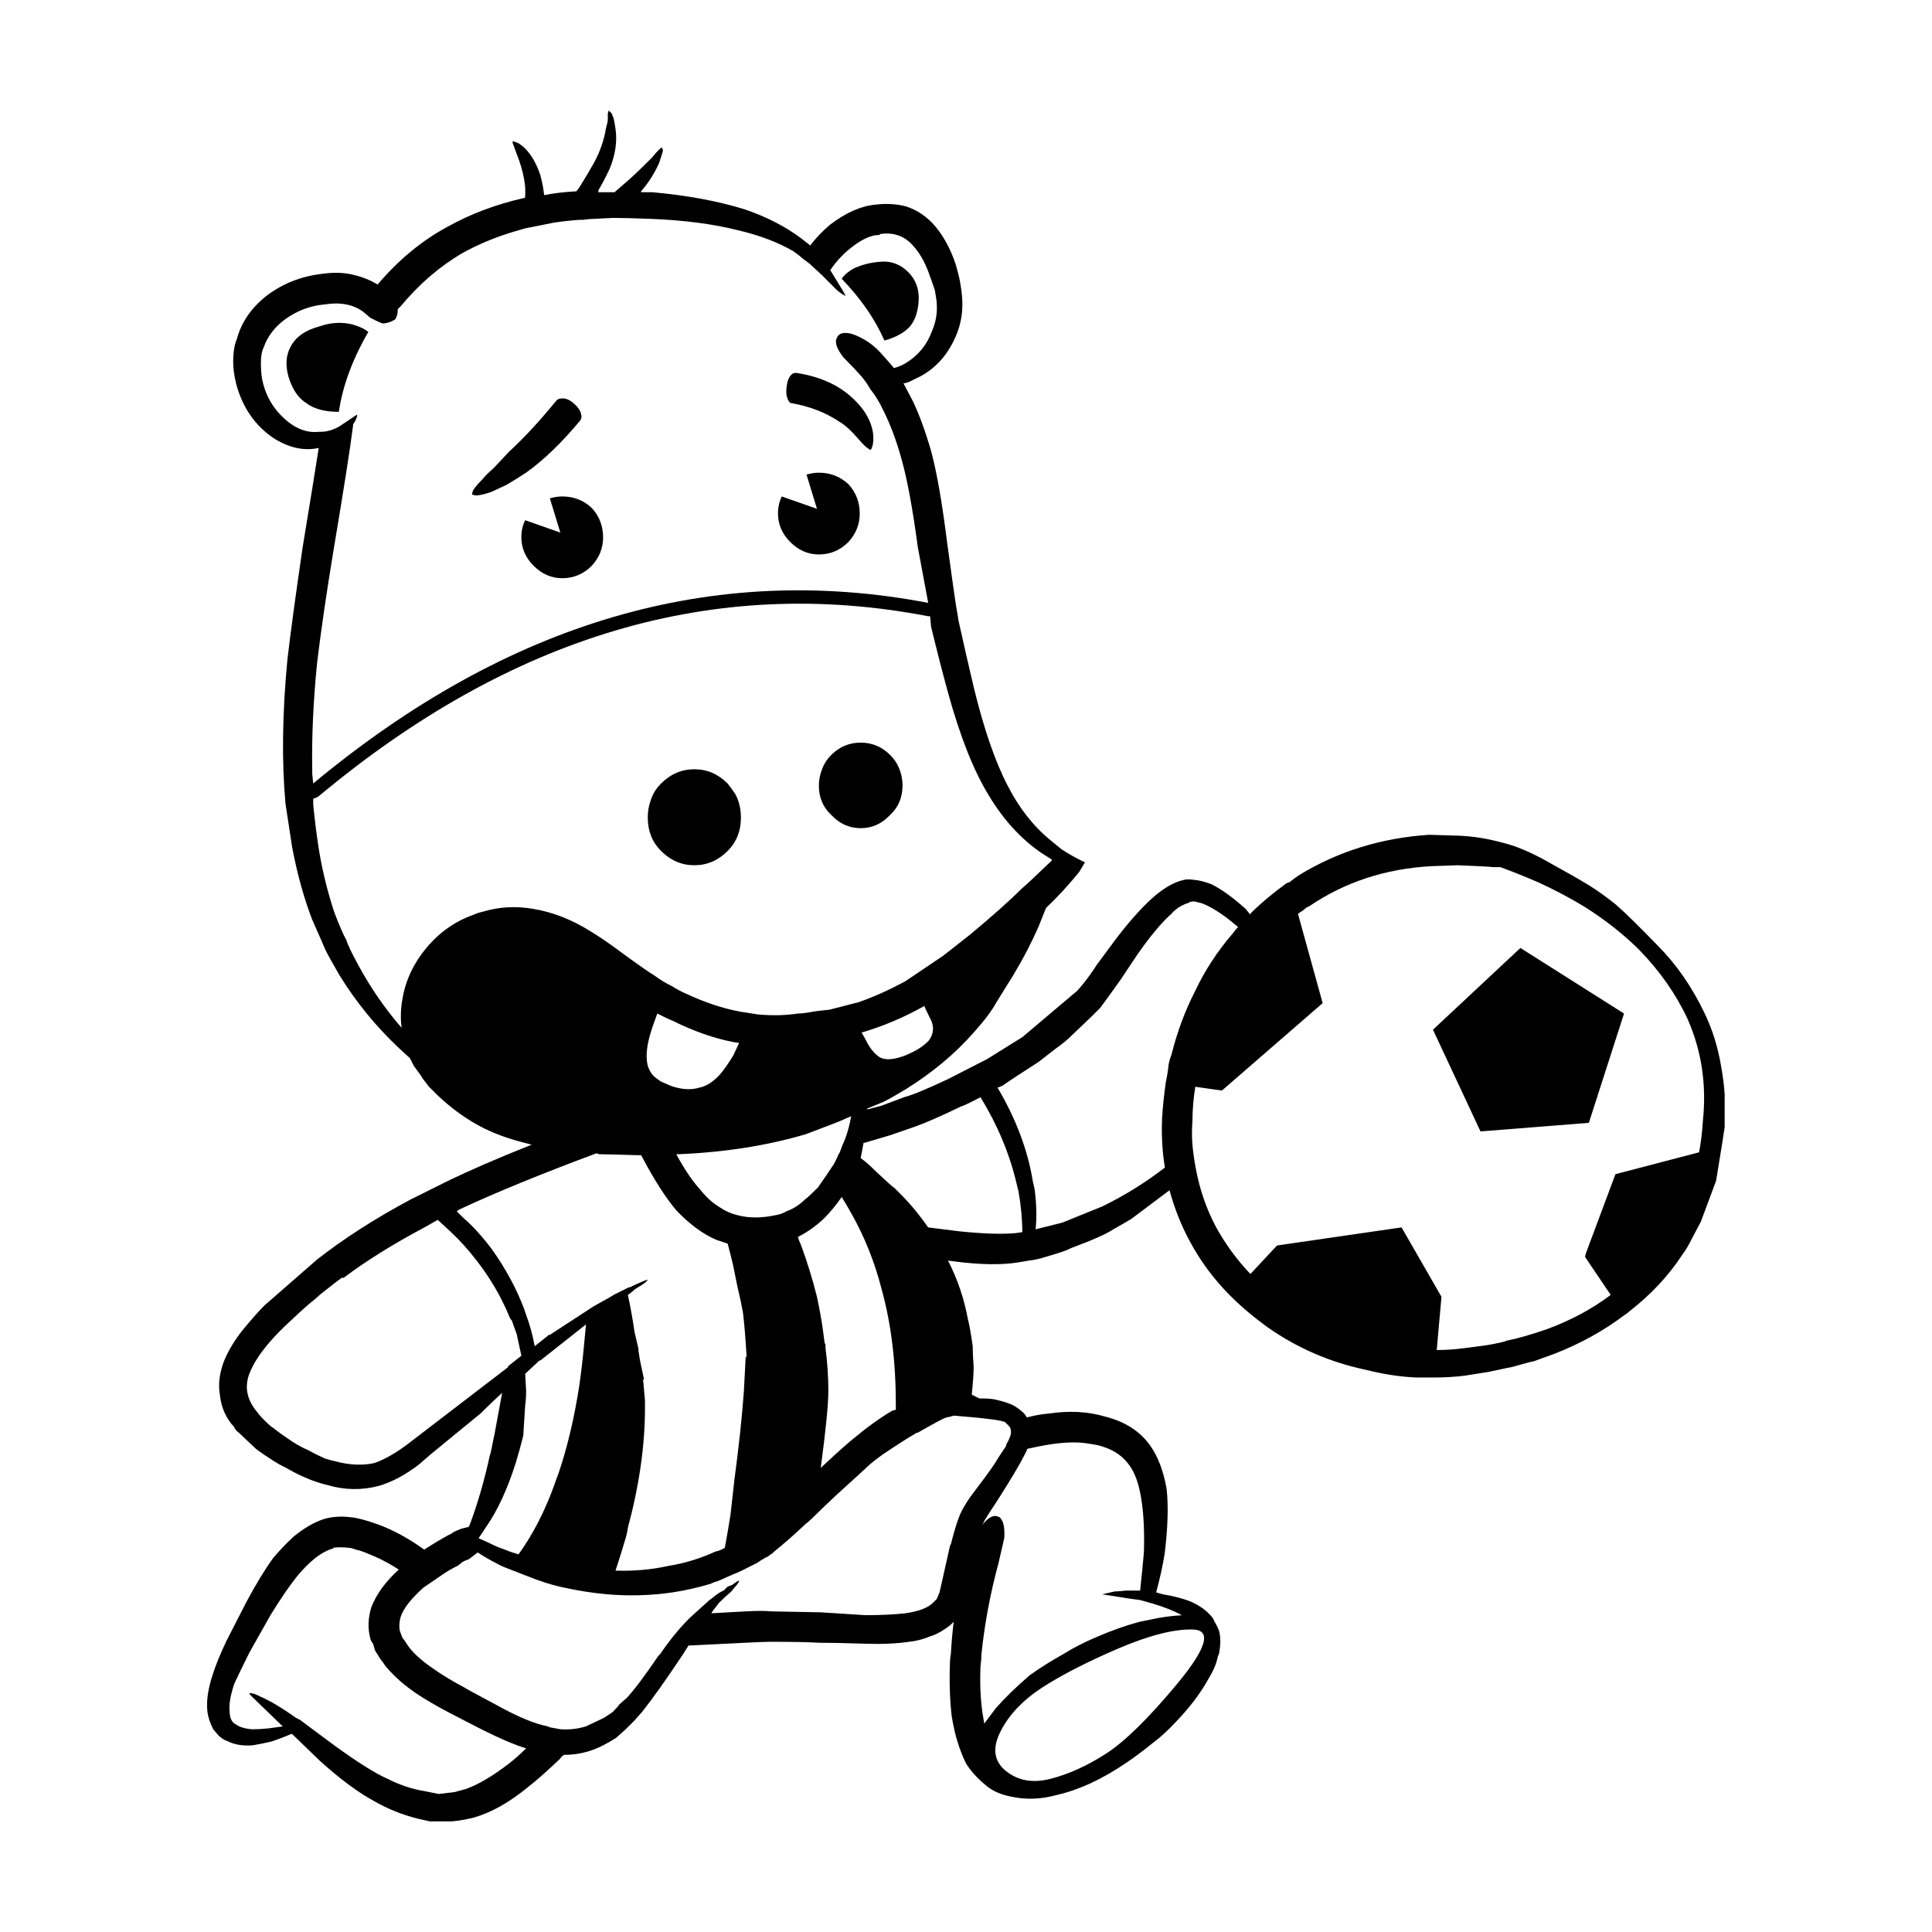 <?xml version="1.0" encoding="UTF-8"?>
<!-- Uploaded to: SVG Repo, www.svgrepo.com, Generator: SVG Repo Mixer Tools -->
<svg fill="#000000" width="800px" height="800px" version="1.1" viewBox="144 144 512 512" xmlns="http://www.w3.org/2000/svg">
 <path d="m306.6 175.3c0.168 0.68 0.336 1.594 0.504 2.773 0.504 3.356 0 6.887-1.512 10.578-1.008 2.184-2.016 4.113-3.019 5.797v0.5h4.281l3.777-3.277c1.68-1.504 3.695-3.445 6.047-5.797 1.512-1.84 2.434-2.766 2.769-2.766l0.254 0.758c-0.168 0.668-0.504 1.762-1.008 3.266-1.176 2.695-2.769 5.215-4.785 7.559v0.254h3.019c9.238 0.836 17.383 2.352 24.434 4.535 5.879 2.016 10.914 4.613 15.113 7.805l2.269 1.77c1.344-1.852 3.106-3.699 5.289-5.551 4.199-3.188 8.23-4.949 12.09-5.285 2.856-0.336 5.543-0.168 8.062 0.5 2.519 0.836 4.789 2.262 6.801 4.281 2.688 2.856 4.789 6.555 6.297 11.09 0.672 2.352 1.094 4.113 1.258 5.285 0.336 2.016 0.504 3.777 0.504 5.293 0 3.356-0.754 6.543-2.269 9.574-2.352 4.871-5.879 8.305-10.582 10.32-0.84 0.5-1.676 0.848-2.519 1.012h-0.25l2.519 4.781c1.68 3.523 3.273 7.891 4.789 13.098 1.512 5.539 2.938 13.688 4.281 24.434 1.176 8.57 1.93 13.941 2.269 16.129l0.754 4.535c1.68 7.559 3.023 13.43 4.031 17.633 2.688 11.078 5.711 19.809 9.066 26.195 3.023 5.875 6.801 10.668 11.336 14.355l2.769 2.273c2.016 1.34 4.117 2.519 6.297 3.523l-1.512 2.519c-2.856 3.523-5.793 6.723-8.816 9.574l-2.016 5.039c-1.848 4.191-4.031 8.395-6.551 12.594l-4.535 7.301c-1.176 2.184-3.191 4.871-6.043 8.059-5.039 5.719-11.086 10.754-18.137 15.113-2.519 1.516-4.449 2.609-5.793 3.277l-4.281 1.762v0.254l3.777-1.004c1.344-0.512 3.359-1.258 6.043-2.273 2.016-0.5 5.879-2.098 11.59-4.781l10.328-5.293c2.184-1.34 5.293-3.277 9.32-5.797l14.609-12.34c1.68-1.852 3.445-4.203 5.293-7.055l5.039-6.801c3.863-5.039 7.387-8.906 10.578-11.59 2.519-2.008 4.789-3.266 6.801-3.777l1.008-0.246h1.258l2.016 0.246c1.008 0.168 2.184 0.512 3.527 1.012 2.688 1.34 5.711 3.523 9.066 6.543l1.258 1.516v-0.254c2.688-2.688 5.879-5.371 9.57-8.059 0.168 0 0.336-0.078 0.504-0.246h0.25c0.84-0.68 1.766-1.348 2.773-2.016 10.242-6.219 21.664-9.742 34.258-10.578l8.062 0.246c3.695 0.168 7.391 0.758 11.086 1.762 3.691 0.848 7.891 2.609 12.594 5.293 4.867 2.688 8.395 4.703 10.578 6.043 2.184 1.348 4.535 3.031 7.055 5.039 2.348 2.016 6.043 5.629 11.082 10.832 5.039 5.039 9.238 11.09 12.594 18.137 2.016 4.203 3.445 8.738 4.281 13.609 0.504 2.688 0.84 5.285 1.008 7.805v8.07 0.746c-0.168 0.848-0.336 1.938-0.504 3.277l-1.766 10.832-4.031 10.832c-0.168 0.336-0.926 1.762-2.269 4.281-1.008 2.016-1.848 3.445-2.519 4.281-3.695 5.707-8.48 10.832-14.359 15.371-0.336 0.336-0.672 0.59-1.008 0.758-5.543 4.191-11.758 7.637-18.641 10.32l-5.543 2.016c-0.336 0-2.266 0.5-5.793 1.516-0.168 0-2.184 0.414-6.047 1.258l-6.297 1.004c-2.688 0.336-5.457 0.5-8.312 0.5h-4.535c-4.199-0.168-8.648-0.836-13.352-2.016-9.57-2.008-18.305-5.785-26.199-11.336-3.695-2.688-6.969-5.453-9.824-8.305-4.367-4.367-7.977-9.238-10.832-14.613-2.184-4.035-3.945-8.48-5.289-13.352l-10.078 7.559c-0.504 0.336-2.098 1.258-4.789 2.773-1.676 1.172-5.457 2.856-11.336 5.039-0.84 0.5-3.019 1.258-6.547 2.262-1.512 0.5-3.023 0.836-4.535 1.004l-3.023 0.512c-4.367 0.668-9.824 0.582-16.375-0.254l-2.016-0.254c2.519 4.871 4.281 10.078 5.289 15.625 0.336 1.172 0.754 3.523 1.258 7.047 0 1.348 0.082 3.199 0.254 5.551 0 1.504-0.168 3.945-0.504 7.301l2.016 1.004h0.504c1.512 0 2.688 0.09 3.523 0.254 2.352 0.5 4.117 1.094 5.293 1.762 1.344 0.848 2.266 1.594 2.769 2.273l0.504 0.746c1.848-0.5 3.695-0.836 5.543-1.004 5.543-0.836 10.582-0.59 15.113 0.758 5.371 1.34 9.406 3.945 12.09 7.805 2.016 2.863 3.441 6.641 4.281 11.336 0.504 4.535 0.336 10.242-0.504 17.133-0.504 3.188-1.258 6.633-2.269 10.332l1.766 0.5c3.023 0.5 5.543 1.172 7.559 2.016 1.512 0.668 2.856 1.504 4.031 2.519l1.008 1.004c0.504 0.5 0.84 1.012 1.008 1.516 0.504 0.836 0.922 1.672 1.258 2.519 0.504 1.672 0.504 3.777 0 6.297l-0.254 0.5c-0.336 1.852-1.172 3.867-2.519 6.043-2.016 3.699-4.867 7.477-8.562 11.336-2.184 2.352-4.199 4.203-6.047 5.551-2.688 2.176-5.039 3.945-7.055 5.285-6.383 4.367-12.512 7.223-18.387 8.57-4.199 1.172-8.23 1.34-12.09 0.5-2.688-0.5-4.871-1.426-6.551-2.773-1.008-0.836-1.766-1.504-2.266-2.016-1.176-1.172-2.102-2.262-2.773-3.266l-0.504-0.758c-0.84-1.684-1.594-3.609-2.266-5.797-0.504-1.516-1.008-3.691-1.512-6.555-0.5-4.191-0.672-8.816-0.5-13.855 0-1.004 0.082-1.93 0.25-2.766 0.168-3.019 0.422-5.883 0.754-8.57l-0.504 0.512c-0.5 0.5-1.426 1.172-2.769 2.008-1.176 0.68-2.098 1.094-2.769 1.258-2.016 0.848-3.949 1.348-5.797 1.516-3.359 0.5-7.305 0.668-11.836 0.5-5.375-0.168-9.406-0.246-12.094-0.246-2.688-0.168-6.969-0.254-12.848-0.254-1.176 0-3.359 0.09-6.547 0.254l-15.113 0.746-1.766 2.773c-4.367 6.555-7.894 11.504-10.582 14.859l-2.016 2.273c-1.008 1.004-1.766 1.762-2.269 2.262-0.168 0.168-1.008 0.926-2.519 2.273-1.344 0.836-2.348 1.426-3.023 1.762-3.359 1.852-6.969 2.766-10.832 2.766-0.504 0.344-0.84 0.68-1.008 1.012-3.527 3.356-6.383 5.875-8.566 7.559-4.871 4.023-9.656 6.711-14.359 8.059-1.344 0.336-2.602 0.59-3.777 0.758l-2.016 0.246h-5.793l-3.273-0.746c-4.031-1.012-7.809-2.519-11.336-4.535-4.367-2.352-9.238-5.965-14.613-10.832l-7.305-7.055h-0.254c-1.512 0.668-3.273 1.348-5.289 2.016-2.184 0.5-3.863 0.836-5.039 1.004-2.688 0.168-4.953-0.246-6.801-1.258-0.336 0-1.008-0.414-2.016-1.258l-1.512-1.762c-0.84-1.672-1.344-3.188-1.512-4.535-0.336-2.688 0.082-5.875 1.258-9.566 0.84-2.688 2.098-5.797 3.777-9.328l5.293-10.32c2.519-4.703 4.867-8.57 7.055-11.59 1.68-2.016 3.523-3.945 5.543-5.797 2.688-2.176 5.289-3.691 7.809-4.527 2.184-0.68 4.617-0.848 7.305-0.512 1.676 0.168 3.945 0.758 6.801 1.77 4.199 1.504 8.398 3.777 12.594 6.801 2.352-1.516 4.453-2.773 6.297-3.777l1.008-0.5c0-0.168 0.84-0.59 2.519-1.258l2.016-0.512 0.504-1.258c2.016-5.539 3.695-11.414 5.039-17.633 0.168-0.336 0.504-1.84 1.008-4.527 0.168-0.68 0.336-1.516 0.5-2.519l1.766-9.574c-2.184 2.016-4.113 3.856-5.793 5.539-3.695 3.019-6.465 5.293-8.312 6.801-3.527 2.856-6.129 5.039-7.809 6.555-3.695 2.856-7.305 4.781-10.832 5.797-4.535 1.172-9.066 1.094-13.602-0.254-2.856-0.668-5.879-1.852-9.07-3.523-1.176-0.68-2.434-1.348-3.777-2.016-0.504-0.336-0.922-0.59-1.258-0.758-1.848-1.172-3.441-2.262-4.785-3.277l-4.535-4.281c-0.672-0.5-1.09-1.004-1.258-1.516-2.184-2.352-3.441-5.207-3.777-8.562-0.5-2.856-0.082-5.965 1.258-9.32 1.176-2.688 2.773-5.293 4.789-7.812 2.352-2.856 4.281-5.039 5.793-6.543l13.855-12.094c7.055-5.539 15.285-10.832 24.688-15.871l9.574-4.781c6.215-3.031 13.77-6.297 22.672-9.832l-3.777-1.004c-4.199-1.18-7.894-2.688-11.086-4.535-3.527-2.016-6.887-4.535-10.078-7.559-1.008-1.004-1.766-1.762-2.269-2.262-1.344-1.684-2.016-2.609-2.016-2.773l-2.016-2.773-1.008-2.008-3.019-2.773c-6.047-5.707-11.254-12.094-15.617-19.148-1.848-3.188-3.106-5.453-3.777-6.801-0.336-0.836-1.512-3.523-3.527-8.059-2.184-5.707-3.945-12.094-5.289-19.148l-1.766-11.582c-1.008-11.258-0.84-23.93 0.504-38.043 0.84-7.223 2.184-17.133 4.031-29.727 2.016-12.25 3.445-21.066 4.281-26.449-3.863 0.848-7.809 0-11.84-2.519-5.039-3.356-8.395-8.227-10.078-14.602-0.504-2.184-0.754-4.035-0.754-5.551 0-2.688 0.336-4.781 1.008-6.297 1.176-4.359 3.777-8.137 7.809-11.336 4.199-3.188 8.984-5.117 14.359-5.785 3.359-0.512 6.297-0.422 8.816 0.246 2.184 0.5 4.281 1.348 6.297 2.519 5.543-6.543 11.758-11.672 18.641-15.359 6.047-3.367 12.766-5.883 20.152-7.559h0.254c0.168-1.684 0.082-3.367-0.254-5.039-0.336-2.016-1.008-4.289-2.016-6.809l-1.008-2.766 0.035-0.504 0.5 0.246c0.84 0.168 1.766 0.758 2.773 1.762 1.68 1.684 3.023 4.035 4.031 7.055 0.504 1.852 0.84 3.609 1.008 5.293 2.519-0.5 5.371-0.836 8.562-1.012l0.758-1.004c1.676-2.688 3.019-4.949 4.031-6.801 1.512-2.856 2.519-5.797 3.023-8.816 0.336-1.18 0.504-2.016 0.504-2.519v-1.516l0.25-0.758 0.754 0.758zm-5.289 26.707c-0.676 0-1.598 0.078-2.773 0.246h-1.008c-2.352 0.176-4.621 0.422-6.801 0.758l-6.297 1.258c-1.008 0.168-2.016 0.422-3.023 0.758-5.371 1.516-10.328 3.523-14.863 6.043-6.043 3.531-11.504 8.234-16.375 14.109l-0.754 0.758c0 1.172-0.25 2.098-0.754 2.766-0.336 0.176-0.672 0.344-1.008 0.512-0.84 0.336-1.594 0.5-2.266 0.5-0.504-0.168-1.094-0.422-1.766-0.758l-1.512-0.758-1.766-1.504c-2.688-2.016-6.129-2.688-10.328-2.016-3.863 0.336-7.387 1.684-10.578 4.023-2.688 2.016-4.535 4.457-5.543 7.312-0.504 1.004-0.754 2.352-0.754 4.023 0 1.516 0.082 2.863 0.25 4.035 0.84 4.703 3.106 8.562 6.801 11.59 2.688 2.176 5.457 3.102 8.312 2.766h0.504c1.68 0 3.359-0.5 5.039-1.504l4.535-3.031c0.168 0.168 0 0.758-0.504 1.77l-0.504 0.746v0.254c-0.672 5.539-2.434 16.797-5.289 33.75-1.848 11.258-3.273 21.078-4.281 29.48-1.008 10.242-1.426 19.73-1.258 28.457v0.758l0.254 2.519c51.559-42.824 105.88-58.773 162.98-47.863l-2.769-14.859c-1.344-10.078-2.769-17.801-4.281-23.172-1.344-4.871-2.938-9.16-4.785-12.852-1.008-2.184-2.184-4.113-3.527-5.797-0.672-1.172-1.426-2.262-2.269-3.277-1.344-1.504-2.688-2.934-4.031-4.281l-0.754-0.758c-1.848-2.344-2.434-4.113-1.766-5.285 0.336-0.836 1.094-1.258 2.269-1.258 1.008 0 2.184 0.336 3.523 1.004 2.184 1.012 4.117 2.441 5.793 4.281 1.68 1.852 2.856 3.199 3.527 4.035 1.176-0.336 2.184-0.758 3.023-1.258 3.359-2.016 5.711-4.871 7.055-8.562 1.008-2.352 1.426-4.703 1.258-7.055 0-0.668-0.168-1.93-0.504-3.777-0.336-1.012-0.84-2.441-1.512-4.281-1.176-3.367-2.773-6.051-4.789-8.07-2.184-2.176-4.953-3.019-8.312-2.519v0.254h-0.25c-1.848 0-4.031 0.926-6.551 2.773-2.519 1.84-4.617 4.023-6.297 6.543 0.504 0.848 1.43 2.352 2.773 4.535 0.84 1.348 1.258 2.098 1.258 2.262-0.504-0.168-1.258-0.668-2.269-1.504l-4.031-4.035c-0.168-0.168-1.258-1.172-3.277-3.019l-2.016-1.516c-0.504-0.5-1.258-1.082-2.266-1.762-4.031-2.352-8.898-4.191-14.613-5.539-6.715-1.684-14.441-2.688-23.172-3.019-4.367-0.168-7.727-0.254-10.078-0.254zm-22.422 61.715c3.863-3.531 8.062-8.059 12.594-13.609 0.336-0.336 0.754-0.5 1.258-0.5 1.008-0.168 2.098 0.254 3.273 1.258 1.176 1.012 1.848 2.016 2.016 3.019 0.168 0.512 0.082 1.012-0.25 1.516-4.871 5.875-9.656 10.5-14.359 13.855-1.512 1.004-3.273 2.098-5.289 3.277l-3.777 1.762c-1.848 0.668-3.273 1.004-4.281 1.004l-1.008-0.246 0.254-1.012c0.504-0.836 1.344-1.84 2.519-3.019 0.504-0.668 1.512-1.672 3.023-3.019zm-41.562-33.762c1.848 0.512 3.273 1.18 4.281 2.016-4.199 7.223-6.801 14.277-7.809 21.164-3.695 0-6.547-0.758-8.562-2.273-2.184-1.34-3.777-3.691-4.789-7.055-0.84-3.019-0.672-5.617 0.504-7.805 1.344-2.688 3.945-4.535 7.809-5.539 2.856-1.008 5.711-1.176 8.566-0.508zm133-14.859c2.184-1.004 4.621-1.594 7.305-1.762 2.688-0.168 5.039 0.758 7.055 2.766 2.016 2.016 2.941 4.535 2.769 7.559-0.168 2.863-0.922 5.125-2.266 6.809-1.512 1.672-3.777 2.934-6.801 3.777-2.519-5.719-6.297-11.168-11.336-16.375 0.672-1.012 1.762-1.934 3.273-2.773zm-100.76 171.3c0.672-0.336 1.43-0.59 2.269-0.758 4.367-1.34 8.898-1.594 13.602-0.758 5.039 0.848 9.992 2.773 14.863 5.797 2.519 1.516 5.457 3.531 8.816 6.051 4.367 3.188 7.137 5.117 8.312 5.785 1.344 1.012 2.856 1.938 4.535 2.773 1.344 0.836 2.602 1.516 3.777 2.016 5.039 2.352 9.824 3.945 14.359 4.781l4.789 0.758c3.863 0.336 7.387 0.254 10.582-0.254 1.008 0 2.348-0.168 4.031-0.5 1.008-0.168 2.434-0.336 4.281-0.5l7.809-2.016c3.863-1.34 7.977-3.188 12.344-5.539l10.078-6.801c3.863-3.019 6.215-4.871 7.055-5.539 6.047-5.039 10.664-9.16 13.855-12.348 0.84-0.668 3.441-3.109 7.809-7.301v-0.254l-2.769-1.762c-5.375-3.691-9.992-8.727-13.855-15.113-4.031-6.555-7.641-15.617-10.832-27.207-1.344-4.871-2.856-10.746-4.535-17.633l-0.254-2.766h-0.504c-56.594-10.922-110.5 5.039-161.72 47.863-0.168 0-0.336 0.078-0.504 0.246l-0.754 0.254v1.004 0.5c0.336 3.531 0.754 6.977 1.258 10.332 0.84 5.875 2.266 11.926 4.281 18.137 1.344 3.531 2.434 6.051 3.277 7.559 0.336 1.18 1.426 3.445 3.273 6.801 3.191 5.883 6.969 11.336 11.336 16.375-0.336-2.519-0.254-5.117 0.25-7.805 0.84-4.871 2.941-9.32 6.297-13.352 3.523-4.215 7.723-7.144 12.59-8.828zm15.871-92.445c-2.184-2.184-3.273-4.703-3.273-7.559 0-1.684 0.336-3.188 1.008-4.535l9.32 3.277-2.773-9.074c1.176-0.336 2.269-0.5 3.273-0.5 3.023 0 5.625 1.004 7.809 3.019 2.016 2.184 3.023 4.793 3.023 7.812 0 2.856-1.008 5.371-3.023 7.559-2.184 2.184-4.789 3.277-7.809 3.277-2.852-0.004-5.371-1.094-7.555-3.277zm68.516-43.082c-0.504 0-0.84-0.246-1.008-0.758-0.504-0.836-0.676-2.008-0.504-3.523 0.168-1.516 0.59-2.598 1.258-3.277 0.336-0.336 0.754-0.5 1.258-0.5 6.719 1.004 12.008 3.523 15.871 7.559 2.519 2.519 4.031 5.293 4.535 8.316 0.168 1.672 0.082 2.934-0.25 3.777-0.168 0.5-0.336 0.758-0.504 0.758l-0.754-0.512c-0.504-0.336-1.258-1.094-2.269-2.262-2.016-2.352-3.777-3.945-5.289-4.781-3.527-2.356-7.641-3.949-12.344-4.797zm27.711 95.48c1.008 1.84 1.512 3.777 1.512 5.785 0 3.199-1.094 5.797-3.277 7.812-2.184 2.352-4.785 3.523-7.809 3.523-3.023 0-5.625-1.172-7.809-3.523-2.184-2.016-3.277-4.613-3.277-7.812 0-1.34 0.254-2.688 0.758-4.023 0.5-1.516 1.344-2.856 2.519-4.035 2.184-2.184 4.785-3.277 7.809-3.277 3.023 0 5.625 1.094 7.809 3.277 0.672 0.668 1.262 1.426 1.766 2.273zm-31.488-66.254c0-1.684 0.336-3.188 1.008-4.535l9.32 3.277-2.773-9.074c1.176-0.336 2.269-0.5 3.273-0.5 3.023 0 5.625 1.004 7.809 3.019 2.016 2.184 3.023 4.793 3.023 7.812 0 2.856-1.008 5.371-3.023 7.559-2.184 2.184-4.789 3.277-7.809 3.277-2.856 0-5.371-1.094-7.559-3.277-2.176-2.188-3.269-4.707-3.269-7.559zm-22.168 67.758c3.359 0 6.297 1.258 8.816 3.777 0.672 0.848 1.344 1.762 2.016 2.773 1.008 1.852 1.512 3.945 1.512 6.297 0 3.523-1.176 6.465-3.527 8.816-2.519 2.519-5.457 3.777-8.816 3.777-3.359 0-6.297-1.258-8.816-3.777-2.352-2.352-3.527-5.293-3.527-8.816 0-1.684 0.254-3.188 0.758-4.535 0.5-1.684 1.426-3.188 2.769-4.535 2.519-2.519 5.461-3.777 8.816-3.777zm-14.863 102.28c-5.711-0.168-9.152-0.254-10.328-0.254l-0.754-0.246c-14.441 5.371-26.535 10.32-36.273 14.859l-0.754 0.5 1.766 1.762c2.519 2.184 5.039 4.961 7.559 8.316 3.695 5.207 6.547 10.5 8.562 15.871l0.504 1.516c1.008 2.688 1.766 5.453 2.269 8.305l3.777-3.019h0.25l11.59-7.559c3.359-1.852 5.121-2.856 5.289-3.019l4.031-2.016c0.336 0 0.59-0.078 0.758-0.246 2.519-1.18 3.945-1.77 4.281-1.77-0.168 0.344-0.754 0.848-1.762 1.516-0.336 0.168-0.758 0.422-1.258 0.758-0.504 0.336-0.926 0.668-1.258 1.004l-1.008 0.758c0.672 3.019 1.258 6.297 1.766 9.82 0.336 1.348 0.672 2.773 1.008 4.289 0 0.5 0.082 1.172 0.254 2.008 0 0.344 0.422 2.441 1.258 6.297h-0.254c0.168 2.016 0.336 3.867 0.504 5.551v2.008c0 9.91-1.512 20.496-4.535 31.742-0.168 1.172-0.422 2.262-0.754 3.277-0.84 2.856-1.68 5.539-2.519 8.059 4.867 0.168 9.57-0.254 14.105-1.258 4.199-0.668 8.312-1.93 12.344-3.777 0.84-0.168 1.68-0.5 2.519-1.004 0.504-2.688 1.008-5.629 1.512-8.816 0.336-2.863 0.672-5.883 1.008-9.074 1.176-8.727 2.016-16.543 2.519-23.43 0.168-3.523 0.336-6.711 0.504-9.574 0 0.168 0.082 0.344 0.25 0.512-0.336-5.551-0.672-9.574-1.008-12.094-0.336-1.852-0.84-4.203-1.512-7.055-0.336-1.684-0.672-3.356-1.008-5.039-0.5-2.184-1.008-4.203-1.512-6.043-1.008-0.344-2.016-0.68-3.023-1.012-3.523-1.504-7.055-4.113-10.582-7.805-2.856-3.367-5.961-8.234-9.32-14.613zm25.191-29.984c-5.207-1.004-10.66-2.934-16.375-5.785-0.5-0.168-1.762-0.758-3.777-1.77l-1.258 3.531c-1.512 4.367-1.93 7.805-1.258 10.32 0.504 1.516 1.258 2.609 2.269 3.277 0.84 0.668 1.344 1.012 1.512 1.012l2.269 1.004c2.856 1.004 5.371 1.172 7.559 0.5 1.848-0.336 3.695-1.504 5.543-3.523 1.008-1.18 2.184-2.856 3.523-5.039l1.512-3.277zm-15.113 29.727c2.184 4.035 4.281 7.144 6.297 9.32 1.176 1.516 2.434 2.773 3.777 3.777 0.504 0.344 1.008 0.68 1.512 1.012 1.512 1.004 3.023 1.672 4.535 2.016 3.023 0.836 6.465 0.836 10.328 0 1.008-0.168 1.934-0.512 2.773-1.012 1.848-0.668 3.523-1.762 5.039-3.277 0.336-0.168 1.426-1.172 3.273-3.019 1.176-1.672 1.93-2.766 2.269-3.277 1.008-1.504 1.676-2.519 2.016-3.019l0.754-1.504c0.168-0.512 0.422-1.012 0.754-1.516l0.754-2.016c0.336-0.668 0.676-1.504 1.008-2.519 0.504-1.504 0.926-3.188 1.258-5.039-2.688 1.18-4.281 1.852-4.789 2.016l-7.305 2.773c-10.246 3.019-21.496 4.781-33.758 5.285h-0.496zm50.129-30.473c1.008 2.176 2.269 3.777 3.777 4.781 1.512 0.836 3.777 0.668 6.801-0.5 2.856-1.18 4.953-2.519 6.297-4.035 1.176-1.672 1.344-3.445 0.504-5.285-1.008-2.016-1.598-3.277-1.766-3.777-5.375 3.019-10.918 5.371-16.629 7.047zm6.547 25.438-6.801 2.016h-0.254c-0.168 1.004-0.418 2.352-0.754 4.035 1.176 0.836 2.602 2.098 4.281 3.777 2.856 2.688 4.367 4.023 4.535 4.023 0.504 0.5 1.094 1.094 1.766 1.762 2.519 2.519 4.953 5.461 7.305 8.816l8.062 1.012c6.383 0.668 11.418 0.836 15.113 0.5l1.766-0.254c0-3.356-0.336-6.965-1.008-10.824-0.168-0.68-0.336-1.348-0.5-2.016-1.848-7.891-5.039-15.539-9.574-22.926-2.519 1.348-4.281 2.184-5.289 2.519-5.207 2.519-9.238 4.281-12.09 5.293-3.867 1.34-6.051 2.098-6.559 2.266zm74.566-58.695c-2.519 2.184-5.543 5.797-9.07 10.832l-4.535 6.801c-2.519 3.531-4.281 5.965-5.289 7.312-0.168 0.168-0.336 0.336-0.504 0.5-0.336 0.336-0.922 0.926-1.766 1.762l-5.543 5.293c-1.008 1.004-2.348 2.098-4.031 3.277l-4.535 3.523c-4.199 2.688-7.391 4.781-9.57 6.297l-1.258 0.5c4.867 8.227 7.977 16.461 9.32 24.688 0.168 0.668 0.336 1.426 0.504 2.262 0.504 3.867 0.59 7.391 0.254 10.586l1.008-0.254c1.344-0.336 3.359-0.836 6.047-1.516l10.582-4.281c5.879-2.856 11.418-6.297 16.625-10.32-0.672-4.035-0.922-8.316-0.754-12.852 0.168-3.019 0.504-6.297 1.008-9.82 0.336-1.516 0.59-3.109 0.758-4.793 0.168-0.836 0.418-1.672 0.754-2.519 1.512-6.043 3.609-11.672 6.297-16.875 2.519-5.371 5.879-10.5 10.078-15.371 0.336-0.5 0.754-1.004 1.258-1.504l-1.512-1.258c-2.856-2.352-5.539-4.035-8.059-5.039l-2.016-0.5c-0.84 0-1.426 0.168-1.762 0.5-0.336 0-1.094 0.336-2.269 1.004-1.18 0.848-1.852 1.43-2.019 1.766zm36.527-2.008c-0.504 0.168-1.008 0.5-1.512 1.004-0.5 0.336-1.008 0.668-1.512 1.004l6.547 23.684-26.699 23.172-7.055-1.004c-0.504 3.188-0.754 6.211-0.754 9.062-0.168 2.352-0.168 4.449 0 6.297 0.168 1.852 0.418 3.699 0.754 5.539 1.008 5.883 2.856 11.336 5.543 16.375 2.519 4.535 5.539 8.648 9.066 12.348l7.055-7.559 33-4.793 10.578 18.391-1.258 14.109c2.352 0 4.789-0.168 7.305-0.5l5.793-0.758c3.023-0.5 4.871-0.926 5.543-1.258 2.688-0.5 6.215-1.516 10.582-3.019 6.383-2.352 12.008-5.383 16.879-9.074l-6.801-10.078 0.25-1.004 7.809-20.91 22.168-5.797c0.504-2.688 0.84-5.461 1.008-8.316 1.008-9.574-0.336-18.559-4.031-26.953-3.023-6.555-7.305-12.684-12.848-18.391-4.031-4.023-8.816-7.805-14.359-11.336-3.863-2.352-7.977-4.535-12.344-6.543-3.523-1.516-6.887-2.863-10.078-4.035h-1.766c-1.848-0.168-5.039-0.336-9.57-0.5l-7.055 0.246c-12.086 0.688-22.836 4.211-32.238 10.598zm-59.199 142.32c-2.519-0.344-5.543-0.254-9.07 0.246-2.184 0.336-4.367 0.758-6.547 1.258v0.254l-0.754 1.504c-1.176 2.352-3.527 6.297-7.055 11.848-2.352 3.523-3.609 5.539-3.777 6.043l-0.254 0.5c1.68-2.184 3.191-2.856 4.535-2.016 0.168 0 0.254 0.09 0.254 0.254 0.84 0.836 1.176 2.609 1.008 5.293-0.336 1.504-0.84 3.691-1.512 6.543-2.184 8.059-3.695 16.129-4.535 24.188 0 1.004-0.082 2.098-0.254 3.277-0.168 4.527 0 8.562 0.504 12.082l0.504 3.031 3.023-4.035c2.352-2.688 5.371-5.629 9.066-8.816 2.856-2.016 5.793-3.867 8.816-5.539 2.688-1.684 5.625-3.188 8.816-4.535 3.863-1.684 7.641-3.019 11.336-4.035l2.519-0.5c2.856-0.668 5.793-1.094 8.816-1.258-2.184-1.172-4.699-2.184-7.559-3.019-1.676-0.5-2.856-0.836-3.523-1.004-1.512-0.168-3.777-0.512-6.801-1.012l-3.273-0.5 3.273-0.758c0.672 0 1.676-0.078 3.023-0.246h3.777c0.5-4.703 0.84-8.148 1.008-10.332 0.168-6.387-0.168-11.59-1.008-15.617-0.672-3.367-1.766-5.965-3.277-7.812-1.848-2.352-4.535-3.945-8.059-4.781-0.84-0.168-1.848-0.336-3.023-0.504zm-11.59 64.738c-5.188 3.387-8.879 7.293-11.082 11.711-2.223 4.398-1.719 7.883 1.512 10.461 3.234 2.566 7.18 3.238 11.84 2.008 4.68-1.191 9.504-3.367 14.484-6.543 5.031-3.207 11.41-9.457 19.145-18.766 7.703-9.348 9.047-14.09 4.031-14.238-4.988-0.137-11.578 1.535-19.777 5.039-8.223 3.527-14.941 6.973-20.152 10.328zm-121.41-90.941c0.168-1.672 0.336-3.445 0.5-5.285l-12.09 9.566h-0.25l-3.777 3.531 0.25 4.535c0 1.34-0.082 2.598-0.25 3.777l-0.504 8.059c-0.672 2.688-1.344 5.117-2.016 7.301-2.184 6.887-4.789 12.516-7.809 16.875l-2.016 3.031 2.269 1.004c1.68 0.836 3.023 1.426 4.031 1.762 1.176 0.5 2.352 0.926 3.527 1.258l0.754 0.254c3.863-5.371 7.055-11.59 9.57-18.648 0.336-1.004 0.672-1.93 1.008-2.766 2.348-6.887 4.199-14.699 5.543-23.43 0.5-3.512 0.922-7.125 1.258-10.824zm78.844-14.613c-1.848-7.211-4.535-13.934-8.062-20.152-0.84-1.504-1.68-2.934-2.519-4.281-1.512 2.184-3.106 4.113-4.789 5.797-2.184 2.016-4.449 3.609-6.801 4.781 0.168 0.68 0.418 1.348 0.754 2.016 1.68 4.535 3.106 9.152 4.281 13.855 0.672 3.188 1.176 5.965 1.512 8.316 0.168 1.348 0.336 2.609 0.504 3.777 0 0.168 0.082 0.336 0.25 0.5v1.012c0.504 3.856 0.754 7.637 0.754 11.336 0 3.523-0.672 10.32-2.016 20.398 2.856-2.688 5.457-5.039 7.809-7.055 4.195-3.523 7.891-6.211 11.082-8.059 0.336-0.168 0.672-0.246 1.008-0.246v-1.258c0.016-11.422-1.246-21.664-3.766-30.738zm33.754 36.281-1.008-1.012c-0.672-0.5-5.207-1.094-13.605-1.762-0.504 0.168-1.176 0.336-2.016 0.5-0.672 0.168-3.191 1.516-7.559 4.035h-0.25c-2.016 1.172-4.031 2.43-6.047 3.777-1.008 0.668-2.016 1.348-3.023 2.016-1.176 0.836-2.266 1.672-3.273 2.519-2.352 2.184-5.289 4.871-8.816 8.059-2.519 2.352-4.449 4.203-5.793 5.539-1.176 1.18-2.016 1.93-2.519 2.273-3.023 2.856-5.793 5.285-8.312 7.301-0.168 0.168-0.336 0.336-0.504 0.5-0.336 0.168-0.59 0.336-0.754 0.5-0.168 0.168-0.422 0.344-0.758 0.512-0.168 0-0.336 0.078-0.5 0.246-0.676 0.336-1.344 0.758-2.016 1.258l-4.535 2.273c-2.016 0.836-3.945 1.672-5.793 2.519-0.672 0.168-1.344 0.414-2.016 0.746-3.359 1.012-6.719 1.77-10.078 2.273-5.711 0.836-11.504 1.004-17.383 0.5-3.695-0.336-7.473-0.926-11.336-1.762-3.191-0.668-6.633-1.762-10.328-3.277-1.68-0.668-3.191-1.258-4.535-1.762-1.344-0.5-2.434-1.012-3.277-1.516-1.344-0.668-2.938-1.594-4.785-2.766-0.672 0.5-1.43 1.094-2.269 1.762-0.504 0.168-1.09 0.414-1.766 0.758-0.336 0.336-0.754 0.668-1.258 1.004-1.676 0.836-3.106 1.684-4.281 2.519l-4.789 3.277c-3.359 3.019-5.371 5.629-6.047 7.805-0.336 1.18-0.418 2.352-0.25 3.531l0.754 2.016c0.336 0.336 0.754 0.914 1.258 1.762 1.344 2.016 3.609 4.113 6.801 6.297 2.352 1.672 5.121 3.356 8.312 5.039 0.168 0.168 2.941 1.672 8.312 4.535 5.711 3.188 10.328 5.117 13.855 5.785l0.504 0.254c0.84 0.168 1.766 0.336 2.773 0.5 2.348 0.168 4.617-0.078 6.801-0.758l4.789-2.262 2.269-1.516c1.008-1.004 1.594-1.672 1.762-2.008l2.016-1.77c2.016-2.176 4.785-5.875 8.312-11.078 0.168-0.168 0.336-0.336 0.504-0.5 2.519-3.699 5.121-6.887 7.809-9.574l5.289-4.781c0.336-0.168 0.676-0.422 1.008-0.758 1.008-0.848 1.93-1.426 2.769-1.762 0.336-0.344 0.676-0.68 1.008-1.012 0.504-0.168 0.926-0.336 1.258-0.5 2.016-1.516 2.352-1.426 1.008 0.254-0.336 0.336-0.758 0.836-1.258 1.504-1.008 0.848-2.102 1.852-3.277 3.019-1.344 1.684-2.016 2.609-2.016 2.773l9.07-0.5c3.019-0.168 5.289-0.168 6.801 0l13.098 0.246c2.856 0.168 6.801 0.422 11.84 0.758 4.031 0 7.559-0.168 10.582-0.5 3.523-0.5 5.961-1.426 7.305-2.773l1.008-1.004 0.754-1.762 2.773-12.348 0.25-0.5c1.008-4.023 1.93-6.887 2.769-8.562 0.504-1.012 1.258-2.273 2.269-3.777l2.269-3.019c2.688-3.531 4.449-6.051 5.289-7.559l2.016-3.031c0-0.336 0.082-0.582 0.254-0.746 0.84-1.516 1.172-2.609 1.008-3.277 0.012-0.496-0.156-0.918-0.496-1.254zm-151.39-54.66c-1.176 0.668-2.352 1.34-3.527 2.008-8.23 4.367-15.363 8.816-21.41 13.352h-0.5c-0.676 0.5-1.344 1.012-2.016 1.516l-3.523 2.766c-1.512 1.348-2.602 2.273-3.273 2.773-1.176 1.004-3.277 2.941-6.297 5.797-4.535 4.367-7.559 8.316-9.07 11.836-1.68 3.691-1.176 7.223 1.512 10.578 0.84 1.18 2.016 2.441 3.523 3.777 0.336 0.336 0.672 0.59 1.008 0.758 1.008 0.836 2.769 2.098 5.289 3.777 1.344 0.836 2.602 1.516 3.777 2.016 1.512 0.836 3.023 1.594 4.535 2.262 1.008 0.336 1.934 0.59 2.773 0.758 3.695 1.004 7.137 1.172 10.328 0.5 2.519-0.836 5.375-2.43 8.566-4.781l26.953-20.652v-0.254l3.523-2.773-1.258-5.785c-0.504-1.348-0.922-2.519-1.258-3.531-0.336-0.336-0.504-0.59-0.504-0.758-0.168-0.168-0.25-0.336-0.25-0.5-2.184-5.207-5.039-10.078-8.566-14.613-2.184-2.856-4.535-5.453-7.055-7.805-1.855-1.684-2.949-2.688-3.281-3.019zm-21.664 87.406c-0.84-0.336-1.512-0.5-2.016-0.5-1.512-0.168-2.856-0.168-4.031 0v0.246h-0.25c-2.856 0.848-5.965 3.277-9.32 7.312-2.016 2.519-4.367 5.953-7.055 10.32l-5.543 9.832c-1.68 3.356-3.023 6.129-4.031 8.305-1.008 3.031-1.426 5.383-1.258 7.055 0 2.016 0.59 3.277 1.766 3.777 0.84 0.668 2.269 1.094 4.281 1.258 1.176 0 2.602-0.078 4.281-0.246l3.777-0.512-7.559-7.301c-0.504-0.5-0.926-0.926-1.258-1.258v-0.254h0.25c0.504 0 1.094 0.168 1.766 0.512 0.168 0 0.336 0.078 0.504 0.246 2.519 1.012 5.793 2.941 9.824 5.797l1.008 0.5 8.816 6.555c6.215 4.535 11 7.559 14.359 9.062 3.359 1.684 6.633 2.773 9.824 3.277l3.777 0.758 4.281-0.5c0.504-0.168 1.43-0.422 2.773-0.758 3.359-1.172 7.219-3.445 11.586-6.801 1.512-1.18 3.023-2.519 4.535-4.035-2.856-0.836-6.801-2.519-11.84-5.039-5.207-2.688-7.977-4.113-8.312-4.281-3.523-1.852-6.547-3.609-9.066-5.293-2.688-1.84-4.953-3.777-6.801-5.785-0.84-0.848-1.512-1.684-2.016-2.519-0.336-0.344-1.008-1.348-2.016-3.031l-0.504-1.762c-0.504-0.668-0.754-1.172-0.754-1.504-0.676-2.519-0.59-5.207 0.25-8.07 1.344-3.523 3.777-6.879 7.305-10.078-2.519-1.672-5.293-3.102-8.316-4.281-1.176-0.5-2.18-0.836-3.019-1.004zm285.41-137.79 23.176-21.668 27.457 17.379-9.32 28.969-28.715 2.273z" fill-rule="evenodd"/>
</svg>